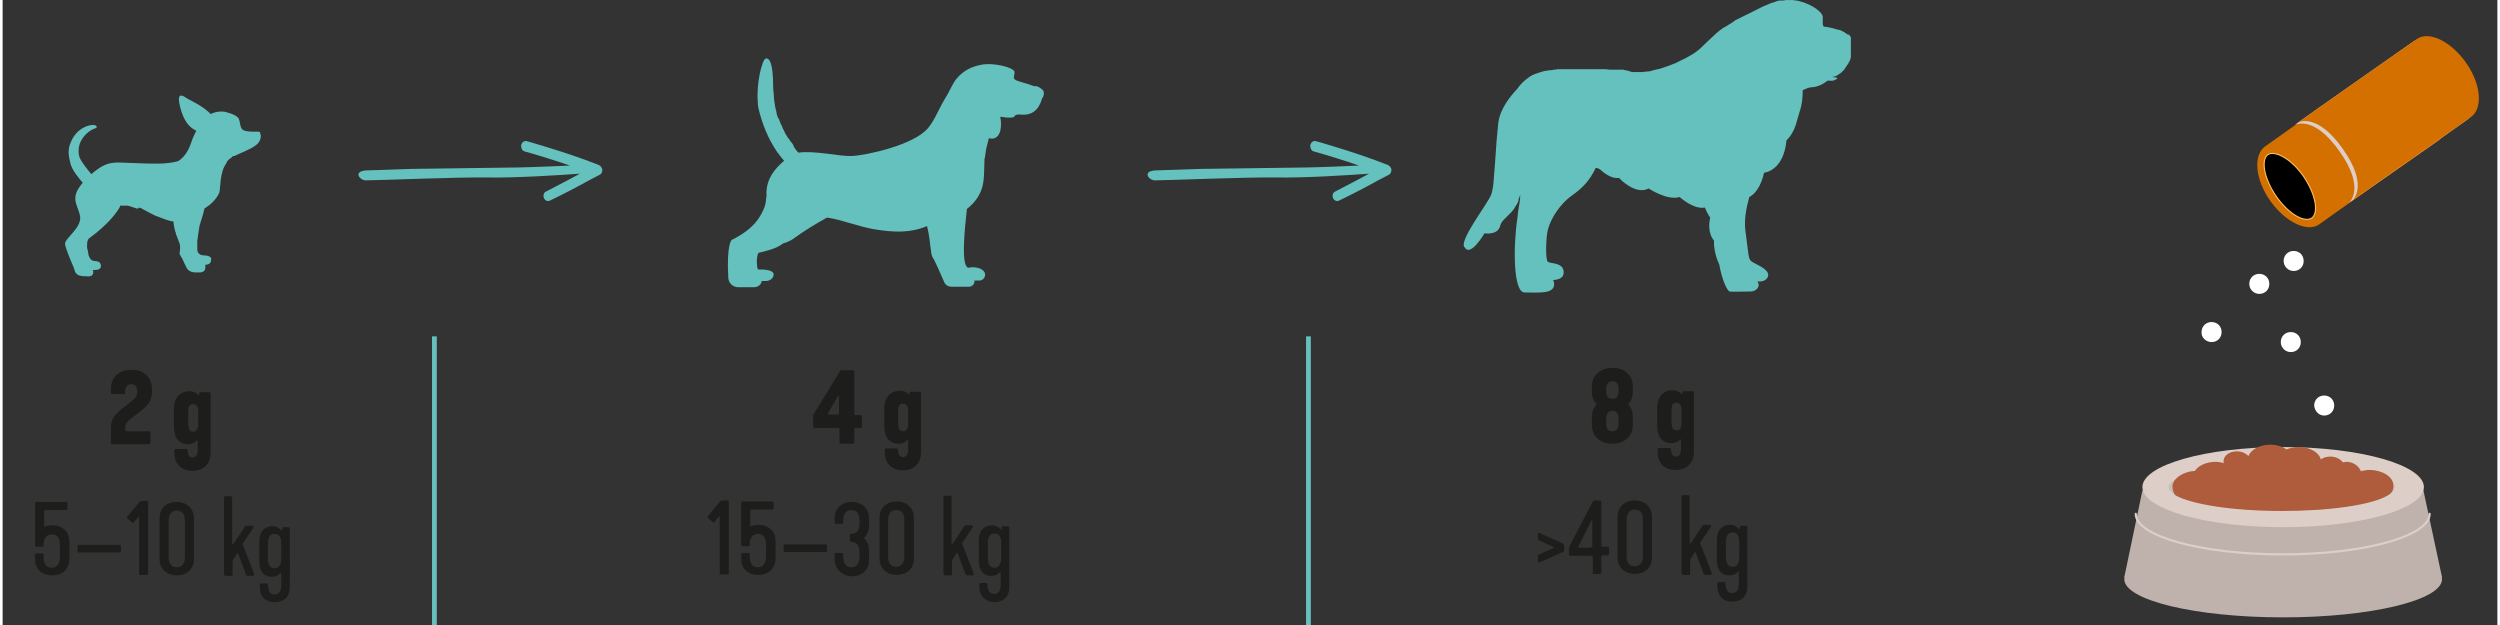 <?xml version="1.0" encoding="utf-8"?>
<svg xmlns="http://www.w3.org/2000/svg" xmlns:xlink="http://www.w3.org/1999/xlink" version="1.1" id="Ebene_1" x="0px" y="0px" viewBox="0 0 522.9 131" style="enable-background:new 0 0 522.9 131;" xml:space="preserve" width="800" height="200">
<rect x="0" y="0" width="522.9" height="131" fill="#333333" stroke="none"/>
<style type="text/css">
	.st0{fill:#65C1BE;stroke:#66C1BD;}
	.st1{fill:#65C1BE;}
	.st2{fill:#1D1D1B;}
	.st3{clip-path:url(#SVGID_00000039849747772371378460000008272545414192998280_);fill:#BFB1AC;}
	.st4{fill:#BFB1AC;}
	.st5{clip-path:url(#SVGID_00000034079024835309362530000014601436489700779440_);fill:#DECEC8;}
	
		.st6{clip-path:url(#SVGID_00000052083847473314718750000002826105377706133948_);fill:none;stroke:#DECEC8;stroke-width:0.456;stroke-linecap:round;stroke-miterlimit:10;}
	.st7{clip-path:url(#SVGID_00000053512163318184650030000013127739967808202899_);fill:#CABEBA;}
	.st8{clip-path:url(#SVGID_00000161621088120812649210000001891548409090780309_);fill:#AE5C3B;}
	.st9{clip-path:url(#SVGID_00000063632790147081067240000001514616616080875949_);fill:#AE5C3B;}
	.st10{clip-path:url(#SVGID_00000065780968877315200920000016421510117129729949_);fill:#AE5C3B;}
	.st11{clip-path:url(#SVGID_00000048472572257449872270000017864333252233946025_);fill:#FFFFFF;}
	.st12{clip-path:url(#SVGID_00000136384734924776085300000011573593141240352670_);fill:#FFFFFF;}
	.st13{clip-path:url(#SVGID_00000149366575612344504790000000312919050163728561_);fill:#FFFFFF;}
	.st14{clip-path:url(#SVGID_00000161605231337589542900000003600288425329579432_);fill:#FFFFFF;}
	.st15{clip-path:url(#SVGID_00000010287367712350165200000016042517040167703988_);fill:#FFFFFF;}
	.st16{clip-path:url(#SVGID_00000135687132049045438390000000084473475650570165_);fill:#D47000;}
	.st17{clip-path:url(#SVGID_00000050639139040086396150000002052374499573564324_);}
	
		.st18{clip-path:url(#SVGID_00000047033100450024819590000001898538233549117359_);fill:none;stroke:#FBBE5E;stroke-width:0.239;stroke-miterlimit:10;}
	.st19{clip-path:url(#SVGID_00000133521341987452826730000005180702232145061248_);fill:#DECEC8;}
	.st20{clip-path:url(#SVGID_00000127741059509272120890000000257386429552893603_);fill:#D47000;}
</style>
<g>
	<line class="st0" x1="90.5" y1="70.5" x2="90.5" y2="131"/>
	<line class="st0" x1="273.7" y1="70.5" x2="273.7" y2="131"/>
</g>
<g>
	<g>
		<g>
			<path class="st1" d="M152.8,50.3c2.4-1.2,4.1-2.5,5.2-3.9c0.8-1,1.3-2,1.7-3c0.1-0.2,0.1-0.5,0.2-0.7v-0.1c0-0.2,0.1-0.4,0.1-0.6     c0-0.1,0-0.1,0-0.2c0-0.2,0.1-0.4,0.1-0.6c0-0.1,0-0.1,0-0.2c0-0.2,0-0.5,0-0.7c0.1-2.9,1.7-4.9,3.7-6.6c-0.5-0.6-1-1.2-1.5-1.9     c-1.9-2.8-3.1-5.9-3.8-8.8c-0.1-0.4-0.2-0.8-0.2-1.3v-0.1c-0.4-4,0.9-9.1,1.6-9.3c0.8-0.3,1.6,0.9,1.6,5.7c0,0.5,0,0.9,0.1,1.4     c0,0.5,0.1,1,0.1,1.4v0.1c0.1,0.4,0.1,0.9,0.2,1.3v0.1c0.1,0.4,0.2,0.8,0.3,1.2c0,0.1,0,0.1,0,0.2c0.1,0.4,0.2,0.8,0.4,1.1     c0,0,0,0.1,0.1,0.1c0.1,0.4,0.3,0.7,0.4,1.1c0,0,0,0.1,0.1,0.1c0.1,0.3,0.3,0.7,0.4,1c0,0,0,0.1,0.1,0.1c0.1,0.3,0.3,0.6,0.4,0.9     c0,0,0,0.1,0.1,0.1c0.2,0.3,0.3,0.6,0.5,0.8c0,0,0,0.1,0.1,0.1c0.2,0.3,0.3,0.5,0.5,0.7c0,0,0,0.1,0.1,0.1     c0.1,0.2,0.3,0.4,0.4,0.7c0,0,0,0,0,0.1c0.1,0.2,0.3,0.4,0.4,0.6l0,0c0.1,0.2,0.3,0.3,0.4,0.5l0,0c0.1,0.1,0.1,0.1,0.2,0.2     c3.3-0.5,8.6,0.8,11.1,0.7c3-0.1,13.2-2.3,16.1-5.9c1.5-1.8,2.1-3.9,4.1-7.1c0.7-1.4,1.3-2.5,1.6-2.9c1-1.3,2.6-2.7,5.3-3.2     c2.7-0.6,7.1,0.6,7.1,1.5s-0.5,1.3,0.3,1.7c0.5,0.3,2.4,0.7,3.9,1.3l0,0c0.4-0.3,1.9,0.7,1.9,1.1c0.1,0.4,0,0.8-0.1,1.1     c0,0.1-0.1,0.2-0.2,0.2c-0.4,1.6-1.5,3.9-4.6,3.5c0,0,0,0-0.1,0c0,0-0.1,0-0.2,0l0,0c-0.1,0-0.1,0-0.2,0h-0.1     c-0.1,0-0.1,0-0.2,0.1c0,0,0,0-0.1,0s-0.1,0.1-0.2,0.1c0,0-0.1,0.1-0.1,0.2c-0.2,0.3-1.1,0.3-2,0.2l0,0c-0.2,0-0.4-0.1-0.7-0.1     c0,0,0,0-0.1,0s-0.1,0-0.2,0c0.5,2.4-0.1,5-2.3,4.5h-0.1c-0.3,1.2-0.6,2.3-0.7,3.2c0,0.3-0.1,0.5-0.1,0.7c0,0.1,0,0.2-0.1,0.3     c-0.1,2.8,0,5-0.7,6.7c-0.6,1.6-1.7,2.9-3,3.9v0.1c-0.4,3.6-1.4,12.6,0.5,12.2c1.7-0.4,4.1,0.6,3.1,2.2c-0.3,0.4-0.8,0.5-0.8,0.5     h-1.2c0,0.2,0,0.5-0.2,0.8c-0.3,0.4-0.8,0.5-0.8,0.5h-3.8c-0.7,0-1.4-0.4-1.6-1.1c-0.7-1.6-1.9-4.4-2.4-5.1     c-0.4-0.6-0.4-2.9-0.9-5.4c-0.1-0.3-0.1-0.6-0.2-0.9l0,0c0-0.1,0-0.1-0.1-0.2c-3.3,1.4-6.7,1.4-11.3,0.6c-3.3-0.6-6.7-2-9.6-2.4     c-2.2,1.2-4.8,2.8-6.6,4.1c-0.7,0.6-1.6,1-2.5,1.3c0,0,0,0-0.1,0c-1.5,1.2-3.6,1.6-5.2,2c-0.5,1.1-0.3,2.7-0.2,3.2     c0.1,0.6,0.5,0,2.5,0.5c1,0.3,1,0.8,0.8,1.3c-0.3,0.6-0.9,0.9-1.5,0.9h-0.9c0,0.1-0.1,0.3-0.1,0.4c-0.3,0.6-0.9,0.9-1.5,0.9h-3.3     c-1.1,0-2-0.8-2.1-1.9C151.7,51.2,152.8,50.3,152.8,50.3"/>
		</g>
		<g>
			<path class="st1" d="M312,40.8c0.2-0.5,0.4-1.5,0.5-2.7c0.2-2.2,0.4-5.3,0.6-8.1v-0.1c0-0.4,0.1-0.7,0.1-1.1l0,0     c0-0.3,0.1-0.7,0.1-1c0-0.1,0-0.1,0-0.2c0-0.2,0.1-0.5,0.1-0.7c0-0.1,0-0.2,0-0.3c0-0.3,0.1-0.6,0.1-0.9c0.4-2.9,2.4-5.4,3.9-7     c0.7-1,1.5-1.8,2.5-2.5c0.4-0.3,1-0.6,1.6-0.8l0,0c0.5-0.2,1-0.3,1.6-0.5h0.1c0.1,0,0.3-0.1,0.5-0.1c0.1,0,0.1,0,0.2,0     s0.3-0.1,0.5-0.1c0.1,0,0.1,0,0.2,0c0.2,0,0.3,0,0.5-0.1c0.1,0,0.2,0,0.2,0c0.2,0,0.3,0,0.5-0.1c0.1,0,0.2,0,0.2,0     c0.1,0,0.2,0,0.3,0c0.1,0,0.1,0,0.2,0s0.1,0,0.2,0c0.2,0,0.3,0,0.5,0c0.1,0,0.1,0,0.2,0c0.2,0,0.4,0,0.6,0l0,0c0.5,0,1,0,1.5,0     c0.2,0,0.4,0,0.6,0h0.1h0.1c0.1,0,0.3,0,0.4,0s0.1,0,0.2,0c0.2,0,0.3,0,0.5,0c0.1,0,0.2,0,0.3,0c0.2,0,0.3,0,0.5,0     c0.1,0,0.2,0,0.3,0c0.2,0,0.3,0,0.5,0c0.1,0,0.2,0,0.3,0c0.1,0,0.3,0,0.4,0s0.2,0,0.3,0c0.1,0,0.2,0,0.3,0h0.1c0.1,0,0.2,0,0.3,0     c0.1,0,0.3,0,0.4,0s0.2,0,0.3,0c0.1,0,0.3,0,0.4,0s0.1,0,0.2,0c0.3,0,0.5,0.1,0.8,0.1c0.1,0,0.2,0,0.3,0c0,0,0,0,0.1,0     s0.2,0,0.2,0c0.1,0,0.2,0,0.3,0c0.1,0,0.2,0,0.3,0c0.1,0,0.2,0,0.3,0c0.1,0,0.2,0,0.3,0c0.1,0,0.2,0,0.3,0c0.1,0,0.2,0,0.2,0     c0.1,0,0.2,0,0.3,0c0.1,0,0.2,0,0.2,0c0.1,0,0.2,0,0.3,0.1c0.1,0,0.1,0,0.2,0s0.2,0,0.3,0.1c0.1,0,0.1,0,0.2,0s0.2,0,0.2,0.1h0.1     c0.1,0,0.2,0.1,0.3,0.1c0.2,0.1,0.4,0.1,0.6,0.1c0.1,0,0.1,0,0.2,0c0.2,0,0.5,0,0.7,0h0.1c0.2,0,0.4,0,0.7,0c0.1,0,0.1,0,0.2,0     c0.3,0,0.5-0.1,0.8-0.1c0.1,0,0.2,0,0.3,0c0.2,0,0.4-0.1,0.6-0.1c0.1,0,0.2,0,0.3-0.1c0.3-0.1,0.5-0.1,0.8-0.2     c0.1,0,0.3-0.1,0.5-0.1c0.1,0,0.3-0.1,0.4-0.1c0.3-0.1,0.6-0.2,0.9-0.3c0.1,0,0.2-0.1,0.3-0.1c0.2-0.1,0.4-0.1,0.6-0.2     c0.1,0,0.1-0.1,0.2-0.1c0.4-0.1,0.7-0.3,1.1-0.4c0.1,0,0.1-0.1,0.2-0.1c0.2-0.1,0.4-0.2,0.6-0.3c2-0.9,3.9-2,5-3.2     c0.1-0.1,3-2.9,3.7-3.4c0.1-0.1,0.2-0.1,0.3-0.2c0,0,0.1,0,0.1-0.1c0.2-0.1,0.3-0.2,0.5-0.3c0.1,0,0.2-0.1,0.2-0.1     c0.2-0.1,0.3-0.2,0.5-0.3c0.1-0.1,0.2-0.1,0.3-0.2c0.2-0.1,0.3-0.2,0.5-0.3c0.1-0.1,0.2-0.1,0.3-0.2c0.1-0.1,0.3-0.2,0.4-0.3     s0.2-0.1,0.4-0.2c0.1-0.1,0.3-0.2,0.4-0.2c0.1-0.1,0.2-0.1,0.4-0.2c0.1-0.1,0.3-0.2,0.4-0.2c0.1-0.1,0.3-0.1,0.4-0.2     s0.3-0.2,0.4-0.2c0.1-0.1,0.3-0.1,0.4-0.2s0.3-0.1,0.4-0.2c0.1-0.1,0.3-0.1,0.4-0.2s0.3-0.1,0.4-0.2c0.1-0.1,0.3-0.1,0.4-0.2     s0.2-0.1,0.4-0.2c0.1-0.1,0.3-0.1,0.4-0.2c0.1-0.1,0.2-0.1,0.4-0.2c0.1-0.1,0.3-0.1,0.4-0.2s0.2-0.1,0.3-0.1     c0.1-0.1,0.3-0.1,0.4-0.2c0.1,0,0.2-0.1,0.3-0.1c0.1-0.1,0.3-0.1,0.4-0.2c0.1,0,0.2-0.1,0.3-0.1c0.2-0.1,0.3-0.1,0.4-0.1     s0.1,0,0.2-0.1c0.2-0.1,0.4-0.1,0.6-0.2c0.3-0.1,0.5-0.1,0.8-0.1c0.1,0,0.1,0,0.2,0c0.2,0,0.5,0,0.7-0.1c0.1,0,0.1,0,0.2,0     c0.2,0,0.4,0,0.6,0c0.1,0,0.2,0,0.3,0c0.1,0,0.3,0,0.4,0c0.2,0,0.4,0.1,0.6,0.1c0.1,0,0.2,0,0.2,0c0.2,0,0.3,0.1,0.5,0.1     c2.8,0.7,5,2.4,5,3.3c0,1.4-0.1,2.1,0.4,2.1c0.3,0,1.5,0.2,2.7,0.6c0,0,0,0,0.1,0s0.3,0.1,0.4,0.1s0.1,0,0.2,0.1     c0.1,0,0.1,0,0.2,0.1c0.1,0,0.1,0,0.2,0.1c0.1,0,0.1,0,0.2,0.1c0.1,0,0.1,0,0.2,0.1c0,0,0.1,0,0.1,0.1c0.1,0,0.1,0.1,0.2,0.1     c0,0,0.1,0,0.1,0.1c0.1,0,0.1,0.1,0.2,0.1h0.1c0.1,0,0.1,0.1,0.2,0.1s0.1,0.1,0.2,0.2l0,0c0,0,0,0.1,0.1,0.1c0,0.1,0,0.1,0.1,0.2     l0,0c0,0.1,0,0.1,0,0.2l0,0c0,0.1,0,0.1,0,0.2c0,0,0,0,0,0.1s0,0.1,0,0.2l0,0c0,0.1,0,0.1,0,0.2c0,0,0,0,0,0.1l0,0     c0,0.1,0,0.2,0,0.2v0.1c0,0.1,0,0.1,0,0.2c0,0,0,0,0,0.1v0.1c0,0.1,0,0.2,0,0.2v0.1c0,0.1,0,0.1,0,0.2l0,0l0,0c0,0.1,0,0.1,0,0.2     c0,0.1,0,0.1,0,0.2c0,0.1,0,0.1,0,0.2c0,0.1,0,0.1,0,0.2c0,0.1,0,0.1,0,0.2c0,0.1,0,0.1,0,0.2c0,0.1,0,0.1,0,0.2v0.1l0,0v0.1     c0,0.1,0,0.1,0,0.2c0,0.1,0,0.1,0,0.2c0,0.1,0,0.1-0.1,0.2c0,0.1,0,0.1,0,0.2c0,0.1,0,0.2-0.1,0.2c0,0.1,0,0.1-0.1,0.2     c0,0.1-0.1,0.2-0.1,0.2c0,0.1,0,0.1-0.1,0.2c0,0.1-0.1,0.1-0.1,0.2c0,0.1,0,0.1-0.1,0.1c0,0.1-0.1,0.1-0.1,0.2c0,0,0,0.1-0.1,0.1     c0,0.1-0.1,0.1-0.1,0.2l-0.1,0.1c0,0.1-0.1,0.1-0.1,0.2l-0.1,0.1c0,0.1-0.1,0.1-0.1,0.2l-0.1,0.1c-0.1,0.1-0.1,0.1-0.2,0.2     l-0.1,0.1c-0.1,0.1-0.1,0.1-0.2,0.2l-0.1,0.1c-0.1,0-0.1,0.1-0.2,0.1l-0.1,0.1c-0.1,0-0.1,0.1-0.2,0.1l-0.1,0.1     c-0.1,0-0.1,0.1-0.2,0.1c0,0-0.1,0-0.1,0.1c-0.1,0-0.2,0.1-0.2,0.1h-0.1c-0.1,0-0.2,0-0.3,0.1h-0.1c-0.1,0-0.3,0-0.4,0l0,0     c0.7,0.1,1.2,0.2,1.2,0.2s0.3,0.1-0.5,0.5c-0.4,0.2-0.9,0.1-1.5,0.1c-0.5,0.4-1.2,0.9-2.2,1.2c-0.4,0.1-0.8,0.2-1.2,0.2     c-0.5,0-1.1,0.3-1.8,0.6c0,3.4-0.7,4.4-1.2,6.4c-0.7,2.9-2.2,4.1-2.2,4.1c-0.6,6.5-4.7,6.8-4.7,6.8c-0.7,3.1-2,4.5-3.1,5.1     c-0.7,2.5-1.1,4.9-0.8,7.2c0.8,5.7,0.5,5.9,1.6,6.5c1,0.6,3.9,1.7,3,3.2c-0.3,0.5-0.9,0.8-1.5,0.8c-0.2,0-0.4,0-0.6,0     c0.3,0.4,0.4,0.8,0.1,1.3s-0.9,0.8-1.5,0.8c-1.3,0-4,0.1-4.4,0c-0.5-0.1-1.6-2.3-2.2-5.7c0,0-1.2-2.3-1.1-5c0,0-1.5-1.4-0.8-4.8     c0,0-0.6-0.8-1.1-2.1c-2.3,0.5-5.3-2.2-5.3-2.2c-2.6,0.8-6.5-1.8-6.5-1.8c-2.8,1.5-6.2-2.2-6.2-2.2c-1.5,0.2-3-0.9-4-1.8     c-0.3-0.2-0.6-0.3-0.9-0.3c-1.3,2.8-2.9,4.3-5,5.8c-2.3,1.6-4.4,4.7-5,7.1c-0.4,1.3-0.6,6.4,0,6.8c0.7,0.4,3.3,0.1,3.3,2.2     c0,1.1-0.9,1.5-2.2,1.6c0.1,0.2,0.2,0.5,0.2,0.9c0,2.1-3.5,1.7-6.2,1.7c-2.4,0-2.4-9.7-1.5-15.6l0,0c0-0.3,0.1-0.5,0.1-0.8     c0-0.1,0-0.1,0-0.2c0-0.2,0.1-0.5,0.1-0.7c0.2-1.1,0.4-2.2,0.4-3.2c-0.1,0.2-0.1,0.4-0.2,0.5v0.1c-0.1,0.2-0.2,0.5-0.2,0.7v0.1     c-0.1,0.2-0.2,0.4-0.3,0.6c0,0,0,0.1-0.1,0.1c-0.1,0.2-0.2,0.4-0.3,0.5l0,0c-0.1,0.2-0.2,0.3-0.3,0.5c0,0,0,0.1-0.1,0.1     c-0.1,0.1-0.2,0.3-0.3,0.4l0,0c-0.1,0.1-0.2,0.2-0.3,0.3c0,0,0,0-0.1,0.1s-0.2,0.2-0.3,0.3c0,0,0,0-0.1,0.1s-0.2,0.2-0.3,0.3l0,0     l0,0c-0.6,0.6-1.1,1-1.3,1.8c-0.5,2.1-3.3,1.6-3.3,1.6s-2.9,5-4.1,3C304.9,50.8,311.3,42.7,312,40.8"/>
		</g>
		<g>
			<path class="st1" d="M13.1,51.3L13.1,51.3c0-0.1,0-0.2,0-0.3c0.1-1.2,3.7-3.4,3.1-5.9c-0.6-2.4-2.1-3.7,0.6-6.8     c-0.8-0.9-2.3-2.7-2.6-4.1c-0.4-1.6-0.6-2.9,0.1-4.4c0.6-1.6,2.2-3.4,4.5-3.6c0.8-0.1,1.3,0.5,0.6,0.7c-1.5,0.5-2.6,1.8-3.1,2.9     c-0.4,0.9-0.5,2.2-0.2,3.1c0.4,1.1,1.9,2.9,2.5,3.6c3.6-3.1,4.8-2.4,9.6-2.3c2.8,0.1,6,0.3,8.5-0.4l0,0c0,0,1.6-0.7,2.6-3.3     c0.3-0.9,0.7-2,1.3-3.1c-0.3-0.1-0.5-0.3-0.7-0.4c-0.8-0.5-2-1.7-2.7-4.6c-0.7-2.8,0.2-2.6,1.1-2c0.8,0.6,3,1.4,4.9,3.1     c0.1,0.1,0.3,0.3,0.4,0.4c0.8-0.4,1.7-0.6,2.8-0.5c0,0,2.6,0.5,3.1,1.5c0.4,1,0.2,2,1,2.4c0.4,0.2,1.2,0.3,2,0.3l0,0h0.1     c0.1,0,0.2,0,0.3,0s0.1,0,0.2,0c0.1,0,0.2,0,0.2,0l0,0h0.1c0.1,0,0.1,0,0.2,0c0,0,0,0,0.1,0l0,0c0.1,0,0.1,0.1,0.2,0.1     c0.1,0,0.1,0.1,0.1,0.2c0,0,0,0,0,0.1s0,0.2,0.1,0.3l0,0c0.1,0.6-0.2,1.6-1.1,2.2c-1.2,0.9-3.7,1.8-4.4,2.2l0,0l0,0h-0.1     c0,0,0,0-0.1,0s-0.1,0.1-0.2,0.1c0,0-0.1,0-0.1,0.1L48,33l-0.1,0.1c-0.1,0-0.1,0.1-0.2,0.1c-0.1,0-0.1,0.1-0.1,0.1     c-0.3,0.2-0.6,0.5-0.7,0.9c-1.5,2-1.2,5.6-1.5,6.2c-0.6,1.4-1.8,2.5-3.1,3.3c-0.1,0.6-0.3,1.2-0.5,1.9c0,0-0.2,0.7-0.5,1.6     c0,0.2-0.1,0.4-0.1,0.5v0.1c0,0.2-0.1,0.3-0.1,0.5v0.1c0,0.2-0.1,0.4-0.1,0.6c0,0,0,0,0,0.1c0,0.2-0.1,0.4-0.1,0.7v0.1     c0,0.2-0.1,0.3-0.1,0.5c0,0.1,0,0.1,0,0.2c0,0.1,0,0.3,0,0.4c0,0.1,0,0.2,0,0.2c0,0.1,0,0.3,0,0.4c0,0.1,0,0.1,0,0.2     c0,0.2,0,0.4,0,0.6c0,0.1,0.1,0.3,0.1,0.4c0.2,0.4,0.6,0.7,1,0.7c0.4,0,0.7,0.1,1,0.1c0.4,0.1,0.7,0.3,0.8,0.5c0,0.1,0,0.1,0,0.2     c0,0.8-0.3,1.1-1.1,1.2c-0.1,0-0.1,0-0.2,0l0,0c0,0,0.1,0.1,0.1,0.2c0,0.1,0,0.1,0,0.2c0,0.8-0.3,1.1-1.1,1.2c-0.2,0-0.5,0-0.9,0     c-0.5,0-1-0.1-1.3-0.3s-0.6-0.5-0.7-0.8c-0.1-0.2-0.2-0.4-0.3-0.6c-0.3-0.6-0.5-1.2-0.8-1.6c-0.1-0.1-0.1-0.1-0.1-0.2     c-0.1-0.2-0.2-0.3-0.2-0.4v-0.1V53c0-0.2,0.1-0.5,0.1-1c0-0.1,0-0.2,0-0.3c0-0.4-0.2-1-0.5-1.7c-0.1-0.2-0.1-0.3-0.2-0.5     c0-0.1,0-0.1-0.1-0.2c0-0.1-0.1-0.3-0.1-0.4c0-0.1,0-0.2-0.1-0.3c0-0.1-0.1-0.3-0.1-0.4c0-0.1,0-0.2-0.1-0.3c0-0.1,0-0.1,0-0.2     l0,0c-0.1-0.4-0.2-0.9-0.2-1.3h-0.1c-0.3,0-0.6-0.1-0.9-0.2c-0.1,0-0.2,0-0.3-0.1c-0.2,0-0.4-0.1-0.6-0.2c-0.1,0-0.2-0.1-0.3-0.1     c-0.2-0.1-0.4-0.1-0.5-0.2c-0.1,0-0.2-0.1-0.3-0.1c-0.2-0.1-0.4-0.2-0.6-0.2c-0.1,0-0.1-0.1-0.2-0.1c-0.9-0.4-1.7-0.9-2.5-1.3     c-0.1,0-0.1-0.1-0.2-0.1c-0.1-0.1-0.3-0.2-0.4-0.2s-0.2-0.1-0.3-0.1c-0.2,0.3-0.4,0.2-0.5,0.2s-0.2-0.1-0.3-0.1s-0.2-0.1-0.3-0.1     c-0.2-0.1-0.4-0.1-0.6-0.2c-0.1,0-0.2,0-0.3-0.1c-0.1,0-0.2-0.1-0.4-0.1c-0.1,0-0.2,0-0.3,0s-0.2,0-0.4,0c-0.1,0-0.2,0-0.3,0     c-0.2,0-0.4,0-0.6,0v0.2c-0.5,1-2.3,3.6-6.4,6.6c-0.2,0.1-0.3,0.3-0.4,0.6c-0.1,0.3-0.1,0.7-0.1,1.3c0,0.1,0,0.3,0.1,0.5l0,0     c0,0.1,0.1,0.3,0.1,0.5v0.1c0,0.1,0.1,0.3,0.1,0.5v0.1c0.1,0.2,0.2,0.4,0.3,0.6c0.2,0.4,0.6,0.6,1,0.6c0.3,0,0.6,0.1,0.9,0.2     c0.2,0.2,0.4,0.4,0.4,0.8c0,0.8-0.7,0.9-1.7,0.9c0,0.1,0.1,0.2,0.1,0.4c0,0.9-0.7,1-1.6,0.9c-0.3,0-0.7,0-1-0.1     c-0.5,0-1-0.4-1.2-0.8c-0.1-0.3-0.2-0.5-0.2-0.7C14.3,54.7,13.3,52.3,13.1,51.3z"/>
		</g>
		<g>
			<path class="st1" d="M125,34.6c-3.8-1.5-7.7-2.8-11.7-4c-1.1-0.3-2.2-0.7-3.4-1c-0.5-0.2-1,0.2-1.2,0.7c-0.1,0.5,0.1,1.2,0.6,1.4     c3.2,0.9,6.4,1.9,9.6,3c-2.4,0.1-6.3,0.3-10.9,0.4c-8.4,0.1-15.9,0.2-22.3,0.3c-3.5,0.1-7.8,0.3-9,0.3c-3.5,0-1.9,2.1-0.6,2.1     c2.6,0,19.3-0.7,25.3-0.6c6.6,0.1,15.4-0.5,19.6-0.8c-1.6,0.9-3.2,1.7-4.9,2.6c-0.8,0.4-1.5,0.8-2.3,1.2     c-0.2,0.1-0.4,0.4-0.4,0.6c-0.1,0.3,0,0.6,0.1,0.8s0.3,0.4,0.6,0.5c0.3,0.1,0.5,0,0.7-0.1c2.7-1.3,5.4-2.7,8.1-4.2     c0.8-0.4,1.5-0.8,2.3-1.2c0.4-0.2,0.5-0.7,0.5-1.1C125.6,35.2,125.4,34.8,125,34.6z"/>
			<path class="st1" d="M290.4,34.6c-3.8-1.5-7.7-2.8-11.7-4c-1.1-0.3-2.2-0.7-3.4-1c-0.5-0.2-1,0.2-1.2,0.7     c-0.1,0.5,0.1,1.2,0.6,1.4c3.2,0.9,6.4,1.9,9.6,3c-2.4,0.1-6.3,0.3-10.9,0.4c-8.4,0.1-15.9,0.2-22.3,0.3c-3.5,0.1-7.8,0.3-9,0.3     c-3.5,0-1.9,2.1-0.6,2.1c2.6,0,19.3-0.7,25.3-0.6c6.6,0.1,15.4-0.5,19.6-0.8c-1.6,0.9-3.2,1.7-4.9,2.6c-0.8,0.4-1.5,0.8-2.3,1.2     c-0.2,0.1-0.4,0.4-0.4,0.6c-0.1,0.3,0,0.6,0.1,0.8s0.3,0.4,0.6,0.5c0.3,0.1,0.5,0,0.7-0.1c2.7-1.3,5.4-2.7,8.1-4.2     c0.8-0.4,1.5-0.8,2.3-1.2c0.4-0.2,0.5-0.7,0.5-1.1C291,35.2,290.8,34.8,290.4,34.6z"/>
		</g>
	</g>
</g>
<g>
	<g>
		<path class="st2" d="M321.8,117.6v-1c0-0.2,0.1-0.3,0.3-0.4l2.9-1.3c0.2-0.1,0.2-0.2,0-0.3l-2.9-1.3c-0.2-0.1-0.3-0.2-0.3-0.4v-1    c0-0.2,0.1-0.3,0.3-0.2l4.9,2.2c0.2,0.1,0.3,0.2,0.3,0.4v1c0,0.2-0.1,0.3-0.3,0.4l-4.9,2.2C321.9,117.9,321.8,117.8,321.8,117.6z"/>
		<path class="st2" d="M333.3,120.1v-3.3c0-0.2-0.1-0.3-0.3-0.3h-4.4c-0.2,0-0.3-0.1-0.3-0.3v-1.2c0-0.2,0-0.3,0.1-0.5l4.9-9.4    c0.1-0.1,0.2-0.2,0.3-0.2h1.2c0.2,0,0.3,0.1,0.3,0.3v9.1c0,0.2,0.1,0.3,0.3,0.3h1c0.2,0,0.3,0.1,0.3,0.4v1.1    c0,0.2-0.1,0.3-0.3,0.3h-1c-0.2,0-0.3,0.1-0.3,0.3v3.3c0,0.2-0.1,0.3-0.3,0.3h-1.2C333.4,120.4,333.3,120.3,333.3,120.1z     M332.9,114.7c0.2,0,0.3-0.1,0.3-0.3v-5.2c0-0.2-0.2-0.2-0.2-0.1l-2.7,5.4c-0.1,0.1,0,0.3,0.1,0.3H332.9z"/>
		<path class="st2" d="M338.5,108.3c0-2.1,1.5-3.4,3.6-3.4c2.1,0,3.6,1.4,3.6,3.4v8.6c0,2.1-1.5,3.4-3.6,3.4c-2.1,0-3.6-1.4-3.6-3.4    V108.3z M342.1,118.7c1,0,1.7-0.7,1.7-2.1v-7.7c0-1.5-0.7-2.1-1.7-2.1c-1,0-1.7,0.7-1.7,2.1v7.7    C340.3,118,341.1,118.7,342.1,118.7z"/>
		<path class="st2" d="M351.9,120.1v-16c0-0.2,0.1-0.3,0.3-0.3h1.1c0.2,0,0.3,0.1,0.3,0.3v9.6c0,0.2,0.2,0.3,0.3,0.1l2.3-3.5    c0.2-0.3,0.2-0.3,0.5-0.3h1.1c0.2,0,0.4,0.1,0.2,0.5l-2.1,3.1c-0.1,0.1-0.1,0.3,0,0.5l2.3,5.9c0.1,0.4-0.1,0.5-0.2,0.5h-1    c-0.3,0-0.4,0-0.5-0.3l-1.6-4.3c-0.1-0.2-0.2-0.2-0.3,0l-0.7,1.1c-0.1,0.1-0.2,0.3-0.2,0.7v2.5c0,0.2-0.1,0.3-0.3,0.3h-1.1    C352.1,120.4,351.9,120.3,351.9,120.1z"/>
		<path class="st2" d="M359.4,122.7v-0.4c0-0.2,0.1-0.3,0.3-0.3h1.1c0.2,0,0.3,0.1,0.3,0.3c0.1,1.4,0.5,2,1.4,2c0.9,0,1.4-0.6,1.4-2    v-2.4c0-0.1,0-0.1-0.1-0.1c-0.2,0-0.5,0.8-1.9,0.8c-1.6,0-2.6-1.1-2.6-3.2v-4.2c0-2.2,1.2-3.2,2.8-3.2c1.3,0,1.7,0.9,1.9,0.9    c0,0,0.1,0,0.1-0.1v-0.3c0-0.2,0.1-0.3,0.3-0.3h1c0.2,0,0.3,0.1,0.3,0.3v12.4c0,2.1-1.2,3.2-3.2,3.2S359.4,124.8,359.4,122.7z     M364,116.8v-3.2c0-0.9-0.2-2-1.4-2c-1,0-1.4,0.8-1.4,2v3.2c0,1.2,0.4,2,1.4,2C363.8,118.8,364,117.7,364,116.8z"/>
	</g>
	<g>
		<path class="st2" d="M333.1,89v-1.6c0-1,0.3-1.9,0.9-2.5c0.1-0.1,0.1-0.2,0-0.3c-0.6-0.6-0.9-1.5-0.9-2.5v-1.1    c0-2.3,1.8-3.9,4.3-3.9c2.5,0,4.3,1.5,4.3,3.9v1.1c0,1-0.3,1.9-0.9,2.5c-0.1,0.1-0.1,0.2,0,0.3c0.6,0.6,0.9,1.5,0.9,2.5V89    c0,2.5-1.8,4-4.3,4C334.9,93,333.1,91.5,333.1,89z M338.7,81.9v-0.4c0-1-0.4-1.6-1.3-1.6c-0.8,0-1.3,0.6-1.3,1.6v0.4    c0,1.1,0.4,1.7,1.3,1.7C338.3,83.6,338.7,83,338.7,81.9z M338.7,88.7v-0.9c0-1.1-0.4-1.7-1.3-1.7c-0.8,0-1.3,0.6-1.3,1.7v0.9    c0,1.2,0.4,1.7,1.3,1.7C338.3,90.4,338.7,89.8,338.7,88.7z"/>
		<path class="st2" d="M346.9,94.7v-0.5c0-0.2,0.1-0.3,0.3-0.3h2.2c0.2,0,0.3,0.1,0.3,0.3c0,0.9,0.3,1.5,1,1.5    c0.8,0,1.1-0.7,1.1-1.8v-1.7c0-0.1,0-0.1-0.1-0.1c-0.2,0-0.6,0.8-1.9,0.8c-1.9,0-3-1.3-3-3.7v-3.7c0-2.4,1.4-3.7,3.2-3.7    c1.4,0,1.8,0.8,2,0.8c0,0,0.1,0,0.1-0.1v-0.2c0-0.2,0.1-0.3,0.3-0.3h1.8c0.2,0,0.3,0.1,0.3,0.3v12.3c0,2.5-1.5,3.9-3.9,3.9    S346.9,97,346.9,94.7z M351.9,88.6V86c0-0.8-0.2-1.6-1.1-1.6c-0.9,0-1,0.8-1,1.6v2.5c0,0.8,0.2,1.7,1,1.7    C351.8,90.3,351.9,89.4,351.9,88.6z"/>
	</g>
</g>
<g>
	<path class="st2" d="M6.8,117.2v-0.9c0-0.2,0.1-0.3,0.3-0.3h1.2c0.2,0,0.3,0.1,0.3,0.3v0.5c0,1.6,0.7,2.2,1.7,2.2   c1,0,1.7-0.7,1.7-2.2v-2.7c0-1.5-0.7-2.1-1.7-2.1c-1,0-1.7,0.7-1.7,2.1v0.2c0,0.2-0.1,0.3-0.3,0.3H7.1c-0.2,0-0.3-0.1-0.3-0.3v-8.8   c0-0.2,0.1-0.3,0.3-0.3h6.2c0.2,0,0.3,0.1,0.3,0.3v1.1c0,0.2-0.1,0.3-0.3,0.3H9c-0.2,0-0.3,0.1-0.3,0.3v3.1c0,0.1,0.1,0.2,0.2,0.1   c0.5-0.2,0.9-0.3,1.5-0.3c2.1,0,3.6,1.3,3.6,3.4v3.6c0,2.2-1.5,3.5-3.6,3.5S6.8,119.4,6.8,117.2z"/>
	<path class="st2" d="M15.7,115.5v-1c0-0.2,0.1-0.3,0.3-0.3h8.5c0.2,0,0.3,0.1,0.3,0.3v1c0,0.2-0.1,0.3-0.3,0.3H16   C15.8,115.9,15.7,115.7,15.7,115.5z"/>
	<path class="st2" d="M28.6,120.3v-11.8c0-0.2-0.1-0.2-0.2-0.1l-0.9,1.1c-0.1,0.1-0.3,0.2-0.4,0l-0.9-0.8c-0.2-0.1-0.2-0.3,0-0.5   l2.5-3c0.1-0.1,0.2-0.2,0.3-0.2h1.2c0.2,0,0.3,0.1,0.3,0.3v14.9c0,0.2-0.1,0.3-0.3,0.3h-1.2C28.8,120.7,28.6,120.5,28.6,120.3z"/>
	<path class="st2" d="M32.9,108.6c0-2.1,1.5-3.4,3.6-3.4c2.1,0,3.6,1.4,3.6,3.4v8.6c0,2.1-1.5,3.4-3.6,3.4c-2.1,0-3.6-1.4-3.6-3.4   V108.6z M36.5,118.9c1,0,1.7-0.7,1.7-2.1v-7.7c0-1.5-0.7-2.1-1.7-2.1c-1,0-1.7,0.7-1.7,2.1v7.7C34.8,118.2,35.5,118.9,36.5,118.9z"/>
	<path class="st2" d="M46.4,120.3v-16c0-0.2,0.1-0.3,0.3-0.3h1.1c0.2,0,0.3,0.1,0.3,0.3v9.6c0,0.2,0.2,0.3,0.3,0.1l2.3-3.5   c0.2-0.3,0.2-0.3,0.5-0.3h1.1c0.2,0,0.4,0.1,0.2,0.5l-2.1,3.1c-0.1,0.1-0.1,0.3,0,0.5l2.3,5.9c0.1,0.4-0.1,0.5-0.2,0.5h-1   c-0.3,0-0.4,0-0.5-0.3l-1.6-4.3c-0.1-0.2-0.2-0.2-0.3,0l-0.7,1.1c-0.1,0.1-0.2,0.3-0.2,0.7v2.5c0,0.2-0.1,0.3-0.3,0.3h-1.1   C46.5,120.7,46.4,120.5,46.4,120.3z"/>
	<path class="st2" d="M53.9,123v-0.4c0-0.2,0.1-0.3,0.3-0.3h1.1c0.2,0,0.3,0.1,0.3,0.3c0.1,1.4,0.5,2,1.4,2c0.9,0,1.4-0.6,1.4-2   v-2.4c0-0.1,0-0.1-0.1-0.1c-0.2,0-0.5,0.8-1.9,0.8c-1.6,0-2.6-1.1-2.6-3.2v-4.2c0-2.2,1.2-3.2,2.8-3.2c1.3,0,1.7,0.9,1.9,0.9   c0,0,0.1,0,0.1-0.1v-0.3c0-0.2,0.1-0.3,0.3-0.3h1c0.2,0,0.3,0.1,0.3,0.3V123c0,2.1-1.2,3.2-3.2,3.2C55,126.2,53.9,125,53.9,123z    M58.4,117.1v-3.2c0-0.9-0.2-2-1.4-2c-1,0-1.4,0.8-1.4,2v3.2c0,1.2,0.4,2,1.4,2C58.2,119.1,58.4,117.9,58.4,117.1z"/>
</g>
<g>
	<path class="st2" d="M25.7,89.5v0.6c0,0.2,0.2,0.3,0.4,0.3h4.6c0.2,0,0.3,0.1,0.3,0.4v2c0,0.2-0.1,0.3-0.3,0.3H23   c-0.2,0-0.3-0.1-0.3-0.3v-3.3c0-2.3,1.9-3.5,3.3-4.6c1.4-1.1,2.2-1.7,2.2-2.6v-0.3c0-1-0.5-1.5-1.2-1.5S25.7,81,25.7,82v0.3   c0,0.2-0.1,0.3-0.3,0.3H23c-0.2,0-0.3-0.1-0.3-0.3v-0.8c0-2.5,1.8-4,4.3-4s4.3,1.5,4.3,4v0.8c0,2.3-1.9,3.5-3.3,4.6   C26.5,88,25.7,88.6,25.7,89.5z"/>
	<path class="st2" d="M36,94.9v-0.5c0-0.2,0.1-0.3,0.3-0.3h2.2c0.2,0,0.3,0.1,0.3,0.3c0,0.9,0.3,1.5,1,1.5c0.8,0,1.1-0.7,1.1-1.8   v-1.7c0-0.1,0-0.1-0.1-0.1c-0.2,0-0.6,0.8-1.9,0.8c-1.9,0-3-1.3-3-3.7v-3.7c0-2.4,1.4-3.7,3.2-3.7c1.4,0,1.8,0.8,2,0.8   c0,0,0.1,0,0.1-0.1v-0.2c0-0.2,0.1-0.3,0.3-0.3h1.8c0.2,0,0.3,0.1,0.3,0.3v12.3c0,2.5-1.5,3.9-3.9,3.9C37.4,98.6,36,97.2,36,94.9z    M41,88.8v-2.5c0-0.8-0.2-1.6-1.1-1.6c-0.9,0-1,0.8-1,1.6v2.5c0,0.8,0.2,1.7,1,1.7C40.8,90.5,41,89.6,41,88.8z"/>
</g>
<g>
	<path class="st2" d="M150.3,120.2v-11.8c0-0.2-0.1-0.2-0.2-0.1l-0.9,1.1c-0.1,0.1-0.3,0.2-0.4,0l-0.9-0.8c-0.2-0.1-0.2-0.3,0-0.5   l2.5-3c0.1-0.1,0.2-0.2,0.3-0.2h1.2c0.2,0,0.3,0.1,0.3,0.3v14.9c0,0.2-0.1,0.3-0.3,0.3h-1.2C150.4,120.6,150.3,120.4,150.3,120.2z"/>
	<path class="st2" d="M154.8,117.1v-0.9c0-0.2,0.1-0.3,0.3-0.3h1.2c0.2,0,0.3,0.1,0.3,0.3v0.5c0,1.6,0.7,2.2,1.7,2.2   c1,0,1.7-0.7,1.7-2.2V114c0-1.5-0.7-2.1-1.7-2.1c-1,0-1.7,0.7-1.7,2.1v0.2c0,0.2-0.1,0.3-0.3,0.3h-1.2c-0.2,0-0.3-0.1-0.3-0.3v-8.8   c0-0.2,0.1-0.3,0.3-0.3h6.2c0.2,0,0.3,0.1,0.3,0.3v1.1c0,0.2-0.1,0.3-0.3,0.3H157c-0.2,0-0.3,0.1-0.3,0.3v3.1   c0,0.1,0.1,0.2,0.2,0.1c0.5-0.2,0.9-0.3,1.5-0.3c2.1,0,3.6,1.3,3.6,3.4v3.6c0,2.2-1.5,3.5-3.6,3.5S154.8,119.3,154.8,117.1z"/>
	<path class="st2" d="M163.7,115.4v-1c0-0.2,0.1-0.3,0.3-0.3h8.5c0.2,0,0.3,0.1,0.3,0.3v1c0,0.2-0.1,0.3-0.3,0.3h-8.5   C163.9,115.8,163.7,115.6,163.7,115.4z"/>
	<path class="st2" d="M174.4,117.1v-0.9c0-0.2,0.1-0.3,0.3-0.3h1.2c0.2,0,0.3,0.1,0.3,0.3v0.5c0,1.6,0.7,2.2,1.7,2.2   c1,0,1.7-0.7,1.7-2.2v-1c0-1.5-0.7-2.1-1.7-2.1c-0.2,0-0.3-0.1-0.3-0.3v-1.1c0-0.2,0.1-0.3,0.3-0.3c1,0,1.7-0.7,1.7-2.1V109   c0-1.5-0.7-2.1-1.7-2.1c-1,0-1.7,0.7-1.7,2.1v0.5c0,0.2-0.1,0.3-0.3,0.3h-1.2c-0.2,0-0.3-0.1-0.3-0.3v-0.9c0-2.1,1.5-3.4,3.6-3.4   c2.1,0,3.6,1.4,3.6,3.4v1.6c0,1-0.4,1.9-1,2.5c0,0,0,0.1,0,0.2c0.7,0.6,1,1.4,1,2.5v1.9c0,2.2-1.5,3.5-3.6,3.5   C175.9,120.7,174.4,119.3,174.4,117.1z"/>
	<path class="st2" d="M183.8,108.5c0-2.1,1.5-3.4,3.6-3.4s3.6,1.4,3.6,3.4v8.6c0,2.1-1.5,3.4-3.6,3.4s-3.6-1.4-3.6-3.4V108.5z    M187.3,118.8c1,0,1.7-0.7,1.7-2.1V109c0-1.5-0.7-2.1-1.7-2.1c-1,0-1.7,0.7-1.7,2.1v7.7C185.6,118.1,186.3,118.8,187.3,118.8z"/>
	<path class="st2" d="M197.2,120.2v-16c0-0.2,0.1-0.3,0.3-0.3h1.1c0.2,0,0.3,0.1,0.3,0.3v9.6c0,0.2,0.2,0.3,0.3,0.1l2.3-3.5   c0.2-0.3,0.2-0.3,0.5-0.3h1.1c0.2,0,0.4,0.1,0.2,0.5l-2.1,3.1c-0.1,0.1-0.1,0.3,0,0.5l2.3,5.9c0.1,0.4-0.1,0.5-0.2,0.5h-1   c-0.3,0-0.4,0-0.5-0.3l-1.6-4.3c-0.1-0.2-0.2-0.2-0.3,0l-0.7,1.1c-0.1,0.1-0.2,0.3-0.2,0.7v2.5c0,0.2-0.1,0.3-0.3,0.3h-1.1   C197.4,120.6,197.2,120.4,197.2,120.2z"/>
	<path class="st2" d="M204.7,122.9v-0.4c0-0.2,0.1-0.3,0.3-0.3h1.1c0.2,0,0.3,0.1,0.3,0.3c0.1,1.4,0.5,2,1.4,2c0.9,0,1.4-0.6,1.4-2   V120c0-0.1,0-0.1-0.1-0.1c-0.2,0-0.5,0.8-1.9,0.8c-1.6,0-2.6-1.1-2.6-3.2v-4.2c0-2.2,1.2-3.2,2.8-3.2c1.3,0,1.7,0.9,1.9,0.9   c0,0,0.1,0,0.1-0.1v-0.3c0-0.2,0.1-0.3,0.3-0.3h1c0.2,0,0.3,0.1,0.3,0.3v12.4c0,2.1-1.2,3.2-3.2,3.2   C205.9,126.1,204.7,124.9,204.7,122.9z M209.3,117v-3.2c0-0.9-0.2-2-1.4-2c-1,0-1.4,0.8-1.4,2v3.2c0,1.2,0.4,2,1.4,2   C209,119,209.3,117.8,209.3,117z"/>
</g>
<g>
	<path class="st2" d="M175.4,92.7v-2.7c0-0.2-0.1-0.3-0.3-0.3h-4.9c-0.2,0-0.3-0.1-0.3-0.3v-2.1c0-0.2,0-0.4,0.1-0.5l5.5-9   c0.1-0.1,0.2-0.2,0.3-0.2h2.4c0.2,0,0.3,0.1,0.3,0.3v8.8c0,0.2,0.1,0.3,0.3,0.3h1c0.2,0,0.3,0.1,0.3,0.4v2c0,0.2-0.1,0.3-0.3,0.3   h-1c-0.2,0-0.3,0.1-0.3,0.3v2.7c0,0.2-0.1,0.3-0.3,0.3h-2.4C175.5,93,175.4,92.9,175.4,92.7z M175,86.9c0.2,0,0.3-0.1,0.3-0.3v-3.5   c0-0.2-0.2-0.2-0.2-0.1l-2.1,3.6c-0.1,0.1,0,0.3,0.1,0.3H175z"/>
	<path class="st2" d="M184.9,94.8v-0.5c0-0.2,0.1-0.3,0.3-0.3h2.2c0.2,0,0.3,0.1,0.3,0.3c0,0.9,0.3,1.5,1,1.5c0.8,0,1.1-0.7,1.1-1.8   v-1.7c0-0.1,0-0.1-0.1-0.1c-0.2,0-0.6,0.8-1.9,0.8c-1.9,0-3-1.3-3-3.7v-3.7c0-2.4,1.4-3.7,3.2-3.7c1.4,0,1.8,0.8,2,0.8   c0,0,0.1,0,0.1-0.1v-0.2c0-0.2,0.1-0.3,0.3-0.3h1.8c0.2,0,0.3,0.1,0.3,0.3v12.3c0,2.5-1.5,3.9-3.9,3.9   C186.3,98.5,184.9,97.1,184.9,94.8z M189.8,88.7v-2.5c0-0.8-0.2-1.6-1.1-1.6c-0.9,0-1,0.8-1,1.6v2.5c0,0.8,0.2,1.7,1,1.7   C189.7,90.4,189.8,89.5,189.8,88.7z"/>
</g>
<g>
	<g>
		<defs>
			<rect id="SVGID_1_" x="444.7" y="7.7" width="74.4" height="121.7"/>
		</defs>
		<clipPath id="SVGID_00000055708809070283920400000003155739605589755009_">
			<use xlink:href="#SVGID_1_" style="overflow:visible;"/>
		</clipPath>
		<path style="clip-path:url(#SVGID_00000055708809070283920400000003155739605589755009_);fill:#BFB1AC;" d="M511.3,121.4    c0,4.4-14.9,8-33.3,8s-33.3-3.6-33.3-8s14.9-8,33.3-8S511.3,117,511.3,121.4"/>
	</g>
</g>
<polygon class="st4" points="448.5,102.8 444.7,121 511.3,121 507.4,102.8 "/>
<g>
	<g>
		<defs>
			<rect id="SVGID_00000127745223790234987910000001451572995550913181_" x="444.7" y="7.7" width="74.4" height="121.7"/>
		</defs>
		<clipPath id="SVGID_00000035523841872572125490000017743840066436424625_">
			<use xlink:href="#SVGID_00000127745223790234987910000001451572995550913181_" style="overflow:visible;"/>
		</clipPath>
		<path style="clip-path:url(#SVGID_00000035523841872572125490000017743840066436424625_);fill:#DECEC8;" d="M507.5,102.1    c0,4.6-13.2,8.4-29.5,8.4s-29.5-3.8-29.5-8.4c0-4.6,13.2-8.4,29.5-8.4S507.5,97.5,507.5,102.1"/>
	</g>
	<g>
		<defs>
			<rect id="SVGID_00000078015299155407413350000008011157443981064595_" x="444.7" y="7.7" width="74.4" height="121.7"/>
		</defs>
		<clipPath id="SVGID_00000176731921955660108650000017727256871168904324_">
			<use xlink:href="#SVGID_00000078015299155407413350000008011157443981064595_" style="overflow:visible;"/>
		</clipPath>
		
			<path style="clip-path:url(#SVGID_00000176731921955660108650000017727256871168904324_);fill:none;stroke:#DECEC8;stroke-width:0.456;stroke-linecap:round;stroke-miterlimit:10;" d="    M508.7,107.7c0,4.7-13.8,8.5-30.8,8.5s-30.8-3.8-30.8-8.5"/>
	</g>
	<g>
		<defs>
			<rect id="SVGID_00000157284316739179359380000003705690984653759121_" x="444.7" y="7.7" width="74.4" height="121.7"/>
		</defs>
		<clipPath id="SVGID_00000181058968466784838450000004428634885064205954_">
			<use xlink:href="#SVGID_00000157284316739179359380000003705690984653759121_" style="overflow:visible;"/>
		</clipPath>
		<path style="clip-path:url(#SVGID_00000181058968466784838450000004428634885064205954_);fill:#CABEBA;" d="M501.4,102.1    c0,2.7-10.6,4.9-23.7,4.9c-13.1,0-23.7-2.2-23.7-4.9c0-2.7,10.6-4.9,23.7-4.9C490.8,97.2,501.4,99.4,501.4,102.1"/>
	</g>
	<g>
		<defs>
			<rect id="SVGID_00000145025259582273383650000016942154085399696021_" x="444.7" y="7.7" width="74.4" height="121.7"/>
		</defs>
		<clipPath id="SVGID_00000139287693122243897930000010047221079032509851_">
			<use xlink:href="#SVGID_00000145025259582273383650000016942154085399696021_" style="overflow:visible;"/>
		</clipPath>
		<path style="clip-path:url(#SVGID_00000139287693122243897930000010047221079032509851_);fill:#AE5C3B;" d="M480.2,101.6    c2.6,0,4.7-1.4,4.7-3.2c0-1.8-2.1-3.2-4.7-3.2c-2.6,0-4.7,1.4-4.7,3.2C475.5,100.2,477.6,101.6,480.2,101.6"/>
	</g>
	<g>
		<defs>
			<rect id="SVGID_00000182493061168607420800000018441920524171273621_" x="444.7" y="7.7" width="74.4" height="121.7"/>
		</defs>
		<clipPath id="SVGID_00000026850578530047829020000018180107541882104216_">
			<use xlink:href="#SVGID_00000182493061168607420800000018441920524171273621_" style="overflow:visible;"/>
		</clipPath>
		<path style="clip-path:url(#SVGID_00000026850578530047829020000018180107541882104216_);fill:#AE5C3B;" d="M480.6,102.1    c2.6,0,4.7-1.4,4.7-3.2c0-1.8-2.1-3.2-4.7-3.2c-2.6,0-4.7,1.4-4.7,3.2C476,100.7,478,102.1,480.6,102.1"/>
	</g>
	<g>
		<defs>
			<rect id="SVGID_00000014624970871597599620000018042316766655778213_" x="444.7" y="7.7" width="74.4" height="121.7"/>
		</defs>
		<clipPath id="SVGID_00000070811209673605891190000005391072552594337692_">
			<use xlink:href="#SVGID_00000014624970871597599620000018042316766655778213_" style="overflow:visible;"/>
		</clipPath>
		<path style="clip-path:url(#SVGID_00000070811209673605891190000005391072552594337692_);fill:#AE5C3B;" d="M501.1,101.7    c0-1.8-2.4-3.2-5-3.2c-0.6,0-1.2,0.1-1.8,0.3c-0.4-1.1-1.6-2-3-2c-0.3,0-0.5,0.1-0.8,0.1c-0.5-0.7-1.5-1.2-2.6-1.2    c-0.8,0-1.5,0.2-2,0.6c-0.4-1.5-2.3-2.6-4.6-2.6c-1,0-1.9,0.2-2.6,0.5c-0.8-0.6-2.1-1-3.4-1c-2.2,0-4,1-4.6,2.4    c-0.5-0.6-1.4-1-2.4-1c-1.6,0-2.8,0.9-2.8,2.1c0,0.1,0,0.3,0.1,0.4c-0.6-0.2-1.1-0.3-1.8-0.3c-1.9,0-3.6,0.8-4.3,1.9    c-2.4,0.1-4.7,1.6-4.7,3.3c0,0.6,0.2,1.3,0.6,1.8c-0.2,0.1,0.2-0.1,0,0c3.3,1.9,12,3.3,22.3,3.3c10.3,0,19-1.3,22.3-3.3    c-0.1-0.1,0.5-0.2,0.4-0.3C501,103,501.1,102.5,501.1,101.7z M480.9,100.5c-0.5,0-1.1-0.1-1.6-0.1c0.1-0.3,0.2-0.5,0.2-0.8    c0.5,0.2,0.9,0.3,1.5,0.3C480.9,100.1,480.9,100.3,480.9,100.5C480.9,100.5,480.9,100.5,480.9,100.5z"/>
	</g>
	<g>
		<defs>
			<rect id="SVGID_00000018952917988145550330000013461743159676331432_" x="444.7" y="7.7" width="74.4" height="121.7"/>
		</defs>
		<clipPath id="SVGID_00000101083188664952630670000006816768675774918813_">
			<use xlink:href="#SVGID_00000018952917988145550330000013461743159676331432_" style="overflow:visible;"/>
		</clipPath>
		<path style="clip-path:url(#SVGID_00000101083188664952630670000006816768675774918813_);fill:#FFFFFF;" d="M473,61.6    c1.2,0,2.1-0.9,2.1-2.1c0-1.2-0.9-2.1-2.1-2.1c-1.2,0-2.1,0.9-2.1,2.1C470.9,60.7,471.9,61.6,473,61.6"/>
	</g>
	<g>
		<defs>
			<rect id="SVGID_00000039847766584538050920000004261783910844603550_" x="444.7" y="7.7" width="74.4" height="121.7"/>
		</defs>
		<clipPath id="SVGID_00000181787033585712388390000006882720497766889629_">
			<use xlink:href="#SVGID_00000039847766584538050920000004261783910844603550_" style="overflow:visible;"/>
		</clipPath>
		<path style="clip-path:url(#SVGID_00000181787033585712388390000006882720497766889629_);fill:#FFFFFF;" d="M480.2,56.8    c1.2,0,2.1-0.9,2.1-2.1c0-1.2-0.9-2.1-2.1-2.1c-1.2,0-2.1,0.9-2.1,2.1C478.1,55.9,479.1,56.8,480.2,56.8"/>
	</g>
	<g>
		<defs>
			<rect id="SVGID_00000000191420613163606180000013681526906288942725_" x="444.7" y="7.7" width="74.4" height="121.7"/>
		</defs>
		<clipPath id="SVGID_00000054976631132737393840000007720390164838376847_">
			<use xlink:href="#SVGID_00000000191420613163606180000013681526906288942725_" style="overflow:visible;"/>
		</clipPath>
		<path style="clip-path:url(#SVGID_00000054976631132737393840000007720390164838376847_);fill:#FFFFFF;" d="M479.6,73.8    c1.2,0,2.1-0.9,2.1-2.1c0-1.2-0.9-2.1-2.1-2.1c-1.2,0-2.1,0.9-2.1,2.1C477.5,72.9,478.5,73.8,479.6,73.8"/>
	</g>
	<g>
		<defs>
			<rect id="SVGID_00000173880481144950920760000009094254324738324664_" x="444.7" y="7.7" width="74.4" height="121.7"/>
		</defs>
		<clipPath id="SVGID_00000140697399134314685780000000658698272212720531_">
			<use xlink:href="#SVGID_00000173880481144950920760000009094254324738324664_" style="overflow:visible;"/>
		</clipPath>
		<path style="clip-path:url(#SVGID_00000140697399134314685780000000658698272212720531_);fill:#FFFFFF;" d="M463,71.7    c1.2,0,2.1-0.9,2.1-2.1c0-1.2-0.9-2.1-2.1-2.1c-1.2,0-2.1,0.9-2.1,2.1C460.8,70.7,461.8,71.7,463,71.7"/>
	</g>
	<g>
		<defs>
			<rect id="SVGID_00000150787340293719880830000017582812491130195876_" x="444.7" y="7.7" width="74.4" height="121.7"/>
		</defs>
		<clipPath id="SVGID_00000168078509873090108720000009173135273489170050_">
			<use xlink:href="#SVGID_00000150787340293719880830000017582812491130195876_" style="overflow:visible;"/>
		</clipPath>
		<path style="clip-path:url(#SVGID_00000168078509873090108720000009173135273489170050_);fill:#FFFFFF;" d="M486.6,87.1    c1.2,0,2.1-0.9,2.1-2.1s-0.9-2.1-2.1-2.1c-1.2,0-2.1,0.9-2.1,2.1C484.6,86.2,485.5,87.1,486.6,87.1"/>
	</g>
	<g>
		<defs>
			<rect id="SVGID_00000088827203183266253540000018229615270640125584_" x="444.7" y="7.7" width="74.4" height="121.7"/>
		</defs>
		<clipPath id="SVGID_00000067955446721543872520000007957813105758438839_">
			<use xlink:href="#SVGID_00000088827203183266253540000018229615270640125584_" style="overflow:visible;"/>
		</clipPath>
		<path style="clip-path:url(#SVGID_00000067955446721543872520000007957813105758438839_);fill:#D47000;" d="M510.5,29.5    c2.5-1.8,2.1-6.9-1.1-11.4s-7.8-6.7-10.3-4.9c0,0-22.3,15.6-24.9,17.5c-2.5,1.8-2.1,6.9,1.1,11.4c3.2,4.5,7.8,6.7,10.3,4.9    C485.6,46.9,508,31.2,510.5,29.5"/>
	</g>
	<g>
		<defs>
			<rect id="SVGID_00000071539239654568786570000017321869647582893700_" x="444.7" y="7.7" width="74.4" height="121.7"/>
		</defs>
		<clipPath id="SVGID_00000108992797705335599810000009878200528378395833_">
			<use xlink:href="#SVGID_00000071539239654568786570000017321869647582893700_" style="overflow:visible;"/>
		</clipPath>
		<path style="clip-path:url(#SVGID_00000108992797705335599810000009878200528378395833_);" d="M484,45.7c1.4-1,1-4.7-1.7-8.7    c-2.7-3.9-6.1-5.5-7.5-4.6c-1.4,1-1,4.7,1.7,8.7C479.3,45.1,482.6,46.7,484,45.7"/>
	</g>
	<g>
		<defs>
			<rect id="SVGID_00000147221764331644619210000013911616038122838416_" x="444.7" y="7.7" width="74.4" height="121.7"/>
		</defs>
		<clipPath id="SVGID_00000133507634774233879870000010747505237543198898_">
			<use xlink:href="#SVGID_00000147221764331644619210000013911616038122838416_" style="overflow:visible;"/>
		</clipPath>
		
			<path style="clip-path:url(#SVGID_00000133507634774233879870000010747505237543198898_);fill:none;stroke:#FBBE5E;stroke-width:0.239;stroke-miterlimit:10;" d="    M484,45.7c1.4-1,1-4.7-1.7-8.7c-2.7-3.9-6.1-5.5-7.5-4.6c-1.4,1-1,4.7,1.7,8.7C479.3,45.1,482.6,46.7,484,45.7z"/>
	</g>
	<g>
		<defs>
			<rect id="SVGID_00000001628937534880606710000006494875212295466427_" x="444.7" y="7.7" width="74.4" height="121.7"/>
		</defs>
		<clipPath id="SVGID_00000125569420948927489300000001839549802242725305_">
			<use xlink:href="#SVGID_00000001628937534880606710000006494875212295466427_" style="overflow:visible;"/>
		</clipPath>
		<path style="clip-path:url(#SVGID_00000125569420948927489300000001839549802242725305_);fill:#DECEC8;" d="M491.8,42.5    c0,0,22.3-15.6,24.9-17.5c2.5-1.8,2.1-6.9-1.1-11.4c-3.2-4.5-7.8-6.7-10.3-4.9c0,0-22.3,15.6-24.9,17.5c0,0,3.9-2.3,9.4,5.5    C495.4,39.6,491.8,42.5,491.8,42.5"/>
	</g>
	<g>
		<defs>
			<rect id="SVGID_00000099650332178085566320000016251083659069045919_" x="444.7" y="7.7" width="74.4" height="121.7"/>
		</defs>
		<clipPath id="SVGID_00000110466716140139020220000008543639286878953142_">
			<use xlink:href="#SVGID_00000099650332178085566320000016251083659069045919_" style="overflow:visible;"/>
		</clipPath>
		<path style="clip-path:url(#SVGID_00000110466716140139020220000008543639286878953142_);fill:#D47000;" d="M492.5,42    c0,0,22.3-15.6,24.9-17.5c2.5-1.8,2.1-6.9-1.1-11.4c-3.2-4.5-7.8-6.7-10.3-4.9c0,0-22.3,15.6-24.9,17.5c0,0,3.9-2.3,9.4,5.5    C496.1,39.1,492.5,42,492.5,42"/>
	</g>
</g>
</svg>
